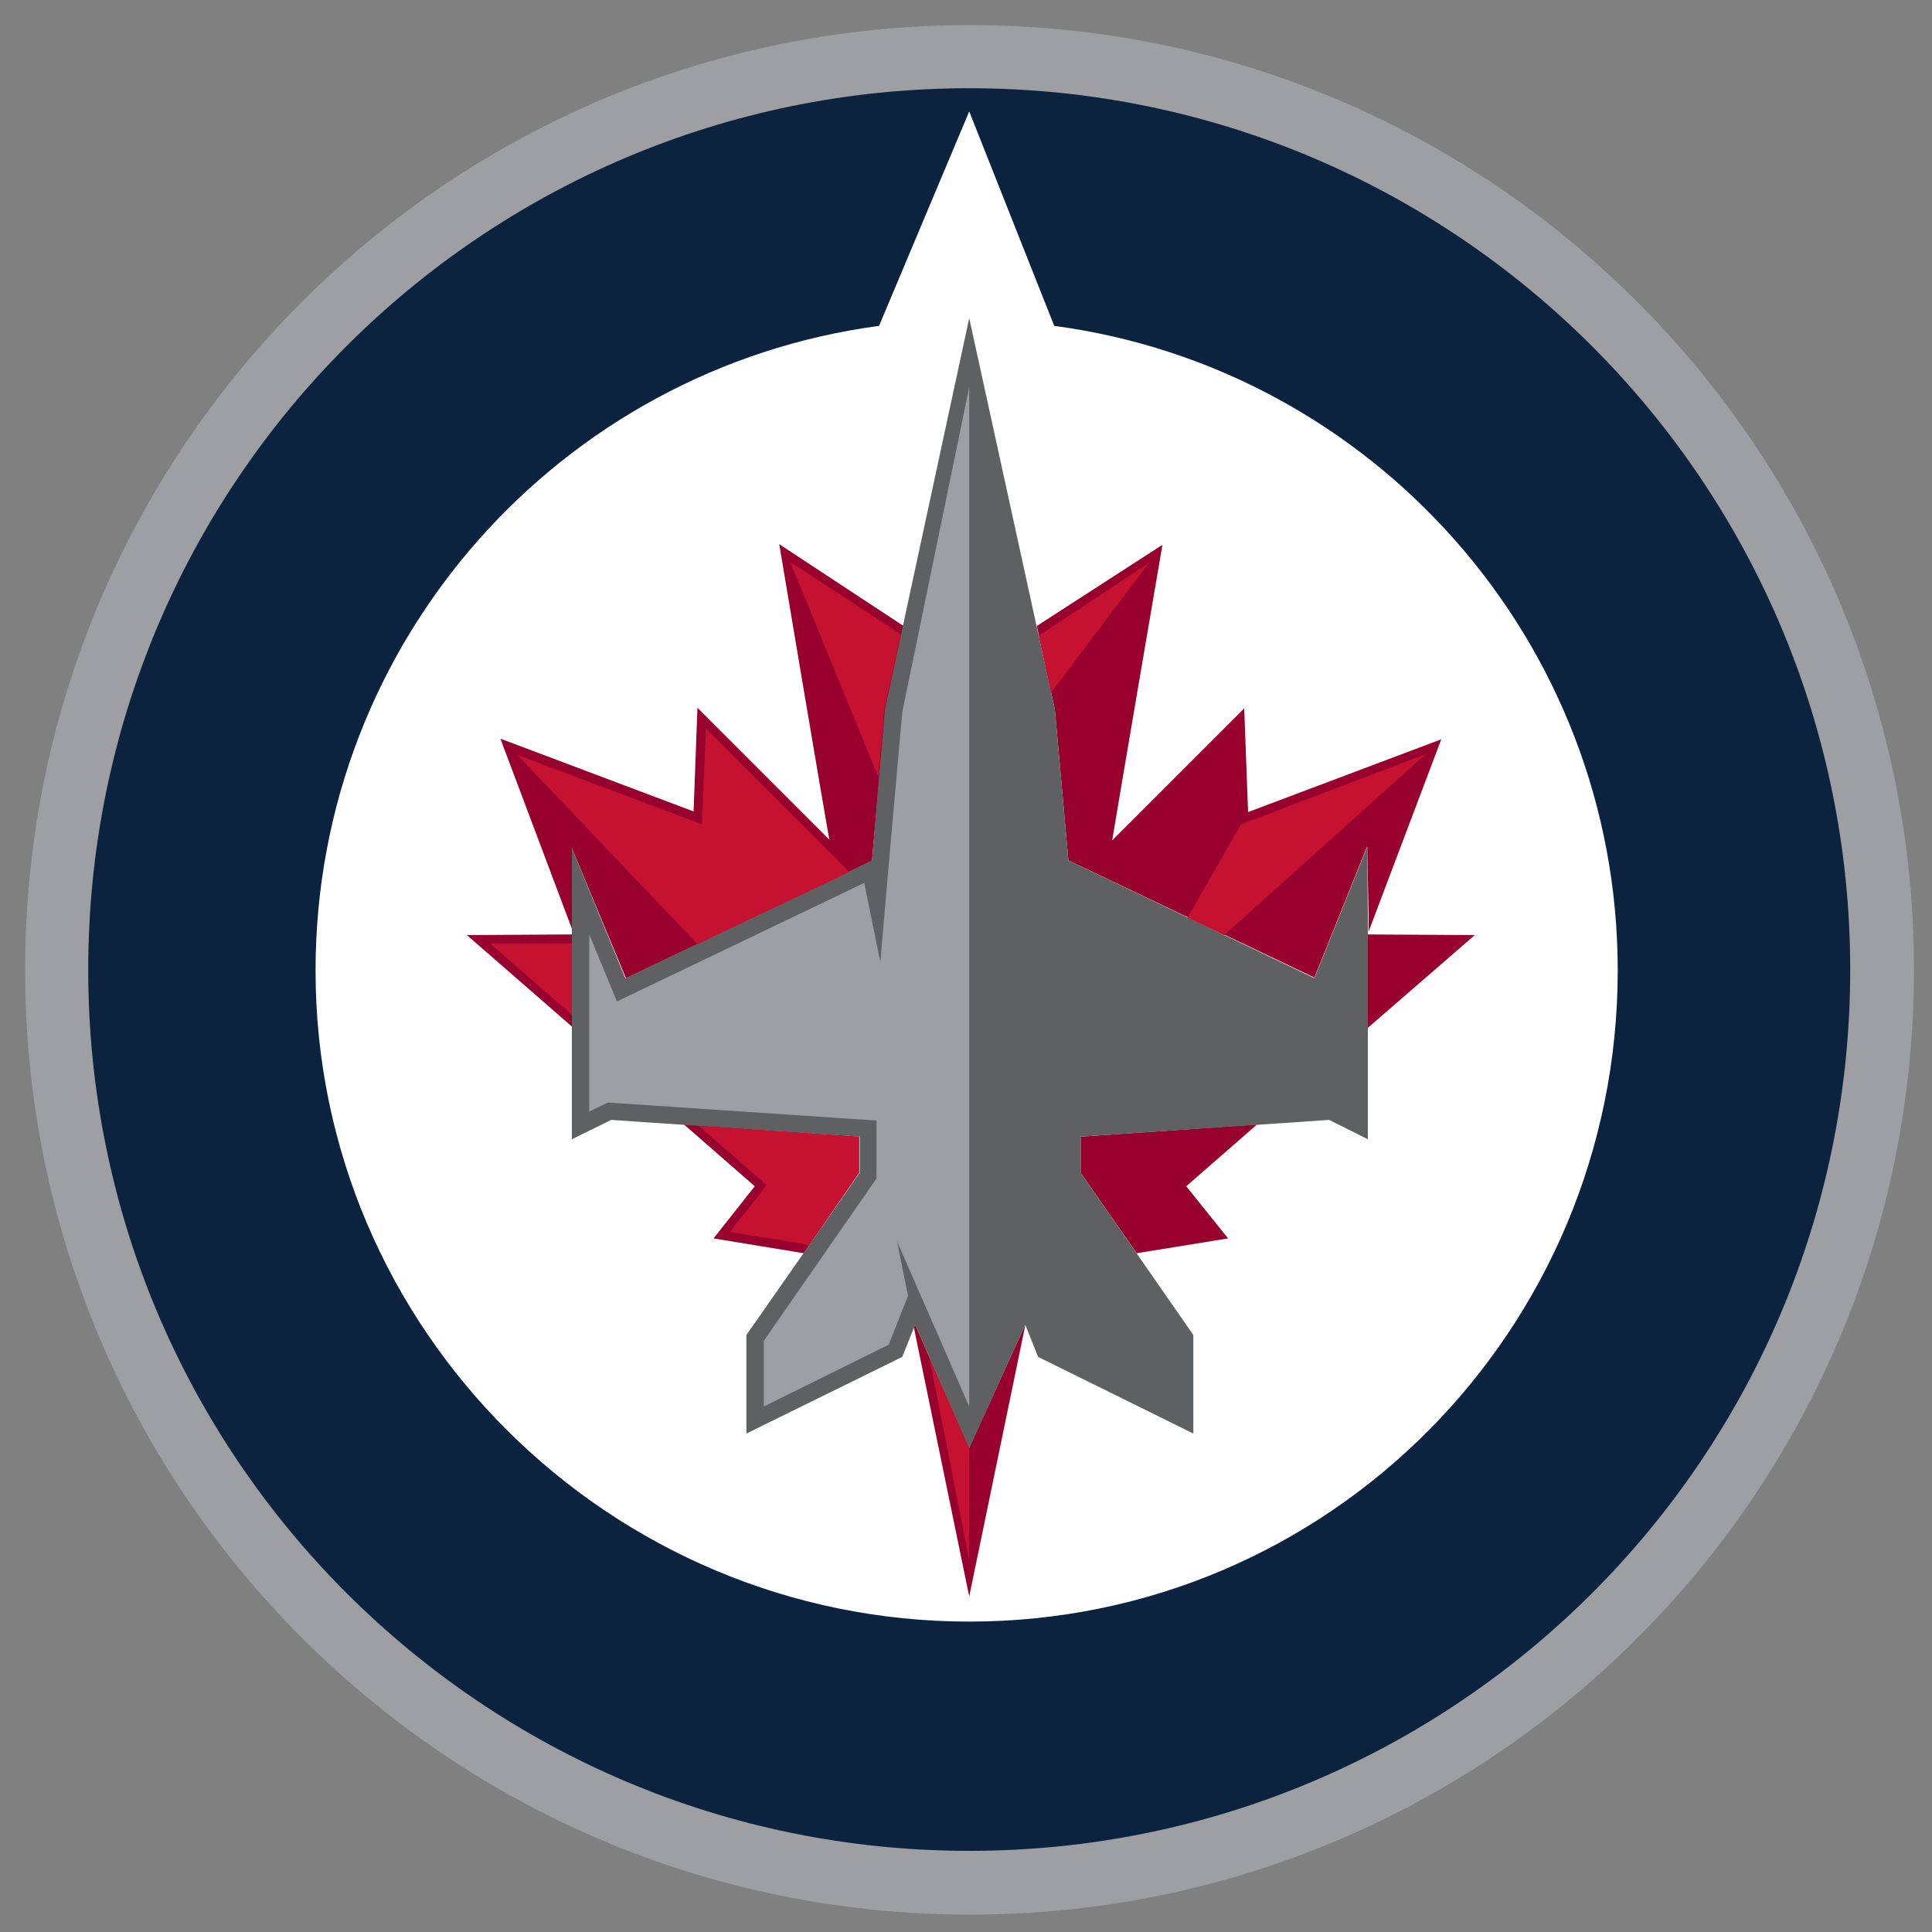 <?xml version="1.0" encoding="utf-8"?>
<!-- Generator: Adobe Illustrator 23.0.3, SVG Export Plug-In . SVG Version: 6.00 Build 0)  -->
<svg version="1.1" id="Layer_1" xmlns="http://www.w3.org/2000/svg" xmlns:xlink="http://www.w3.org/1999/xlink" x="0px" y="0px"
	 viewBox="0 0 300 300" style="enable-background:new 0 0 300 300;" xml:space="preserve">
<rect x="0" y="0" width="300" height="300" fill="#808080" stroke="none"/>
<style type="text/css">
	.st0{fill:#9D9FA2;}
	.st1{fill:#0C233F;}
	.st2{fill:#FFFFFF;}
	.st3{fill:#98002E;}
	.st4{fill:#5F6062;}
	.st5{fill:#C41230;}
</style>
<g>
	<g>
		<path class="st0" d="M297.2,150.6c0,81-65.6,146.7-146.6,146.7c-81,0-146.7-65.7-146.7-146.7c0-81,65.7-146.7,146.7-146.7
			C231.5,3.9,297.2,69.6,297.2,150.6"/>
		<path class="st1" d="M287.3,150.6c0,75.6-61.2,136.8-136.8,136.8c-75.6,0-136.8-61.3-136.8-136.8C13.7,75,74.9,13.7,150.5,13.7
			C226.1,13.7,287.3,75,287.3,150.6"/>
		<path class="st2" d="M163.7,50.6l-13.2-33.3l-14,33.3C87.1,57.2,49,99.5,49,150.7c0,55.8,45.7,101.1,101.5,101.1
			c55.8,0,100.7-45.3,100.7-101.1C251.2,99.5,213.1,57.2,163.7,50.6"/>
		<path class="st3" d="M88.8,131.7l8.4,20.2l38.2-18.2l2.1-23.4l2.8-13.1L121,84.5c0,0,7.7,45.9,7.8,45.9l-20.5-20.5l-0.6,16.1
			l-30-11.3l11.1,29.5v-2.6L88.8,131.7z"/>
		<polygon class="st3" points="133.4,176.5 106.2,174.6 117.2,184.2 110.8,192.3 124.8,194.6 133.4,182.1 		"/>
		<polygon class="st3" points="150.5,224.8 142.1,205.7 141.9,206.1 150.5,247.9 159.2,205.8 159.2,205.7 		"/>
		<polygon class="st3" points="167.8,182.1 176.5,194.6 190.7,192.3 184.2,184.2 195.2,174.6 167.8,176.5 		"/>
		<path class="st3" d="M165.9,133.6l38.2,18.2l8.2-20.4l0.2,10.2v3.1l11.3-29.9l-30,11.3l-0.6-16.1l-20.5,20.5
			c0.5-3.2,7.8-45.9,7.8-45.9L161,97.2l2.8,13L165.9,133.6z"/>
		<polygon class="st3" points="229,145.2 212.4,145.1 212.4,159.6 		"/>
		<polygon class="st3" points="72.5,145.2 88.8,159.4 88.8,145.1 		"/>
		<polygon class="st4" points="212.3,131.5 204.1,151.9 165.9,133.6 163.8,110.2 150.5,49.4 137.4,110.2 135.4,133.6 97.1,151.9 
			88.8,131.7 88.8,141.6 88.8,176.9 94.9,173.9 133.5,176.5 133.5,182.1 115.9,207.3 115.9,222.6 140.1,210.7 142.1,205.7 
			150.5,224.9 159.2,205.7 161.2,210.7 185.3,222.6 185.3,207.3 167.8,182.1 167.8,176.5 206.4,173.9 212.4,176.9 212.4,141.6 		"/>
		<polygon class="st0" points="140.1,110.6 137.9,135.4 137.9,135.4 136.7,149.4 134.2,137.1 95.8,155.5 91.5,145.1 91.5,172.6 
			94.4,171.2 136.1,174 136.1,183 118.6,208.2 118.6,218.4 138,208.8 141,201.2 139.3,192.8 142.2,199.4 150.5,218.4 150.5,60.1 		
			"/>
		<path class="st5" d="M133.4,176.5l-24.9-1.7L119,184c-0.2,0.5-5.7,7.3-5.7,7.3l12.3,2l7.8-11.2V176.5z"/>
		<path class="st5" d="M139.9,98.5l-17.1-11.2c0,0,0,0.1,0,0.2l13.6,33.2l0.9-10.5L139.9,98.5z"/>
		<path class="st5" d="M128.8,132.3C128.7,132.3,128.7,132.3,128.8,132.3l-19.2-19.2L109,128l-28.7-10.8l28,29.4l23.6-11.2
			L128.8,132.3z"/>
		<polygon class="st5" points="144.3,210.8 150.5,242.2 150.5,224.9 		"/>
		<polygon class="st5" points="76.1,146.5 88.8,157.6 88.8,146.5 		"/>
		<polygon class="st5" points="178.4,87.4 161.3,98.7 163.2,107.6 		"/>
		<polygon class="st5" points="221.4,117.1 192.7,128 184.4,142.5 190.1,145.2 		"/>
	</g>
</g>
</svg>
